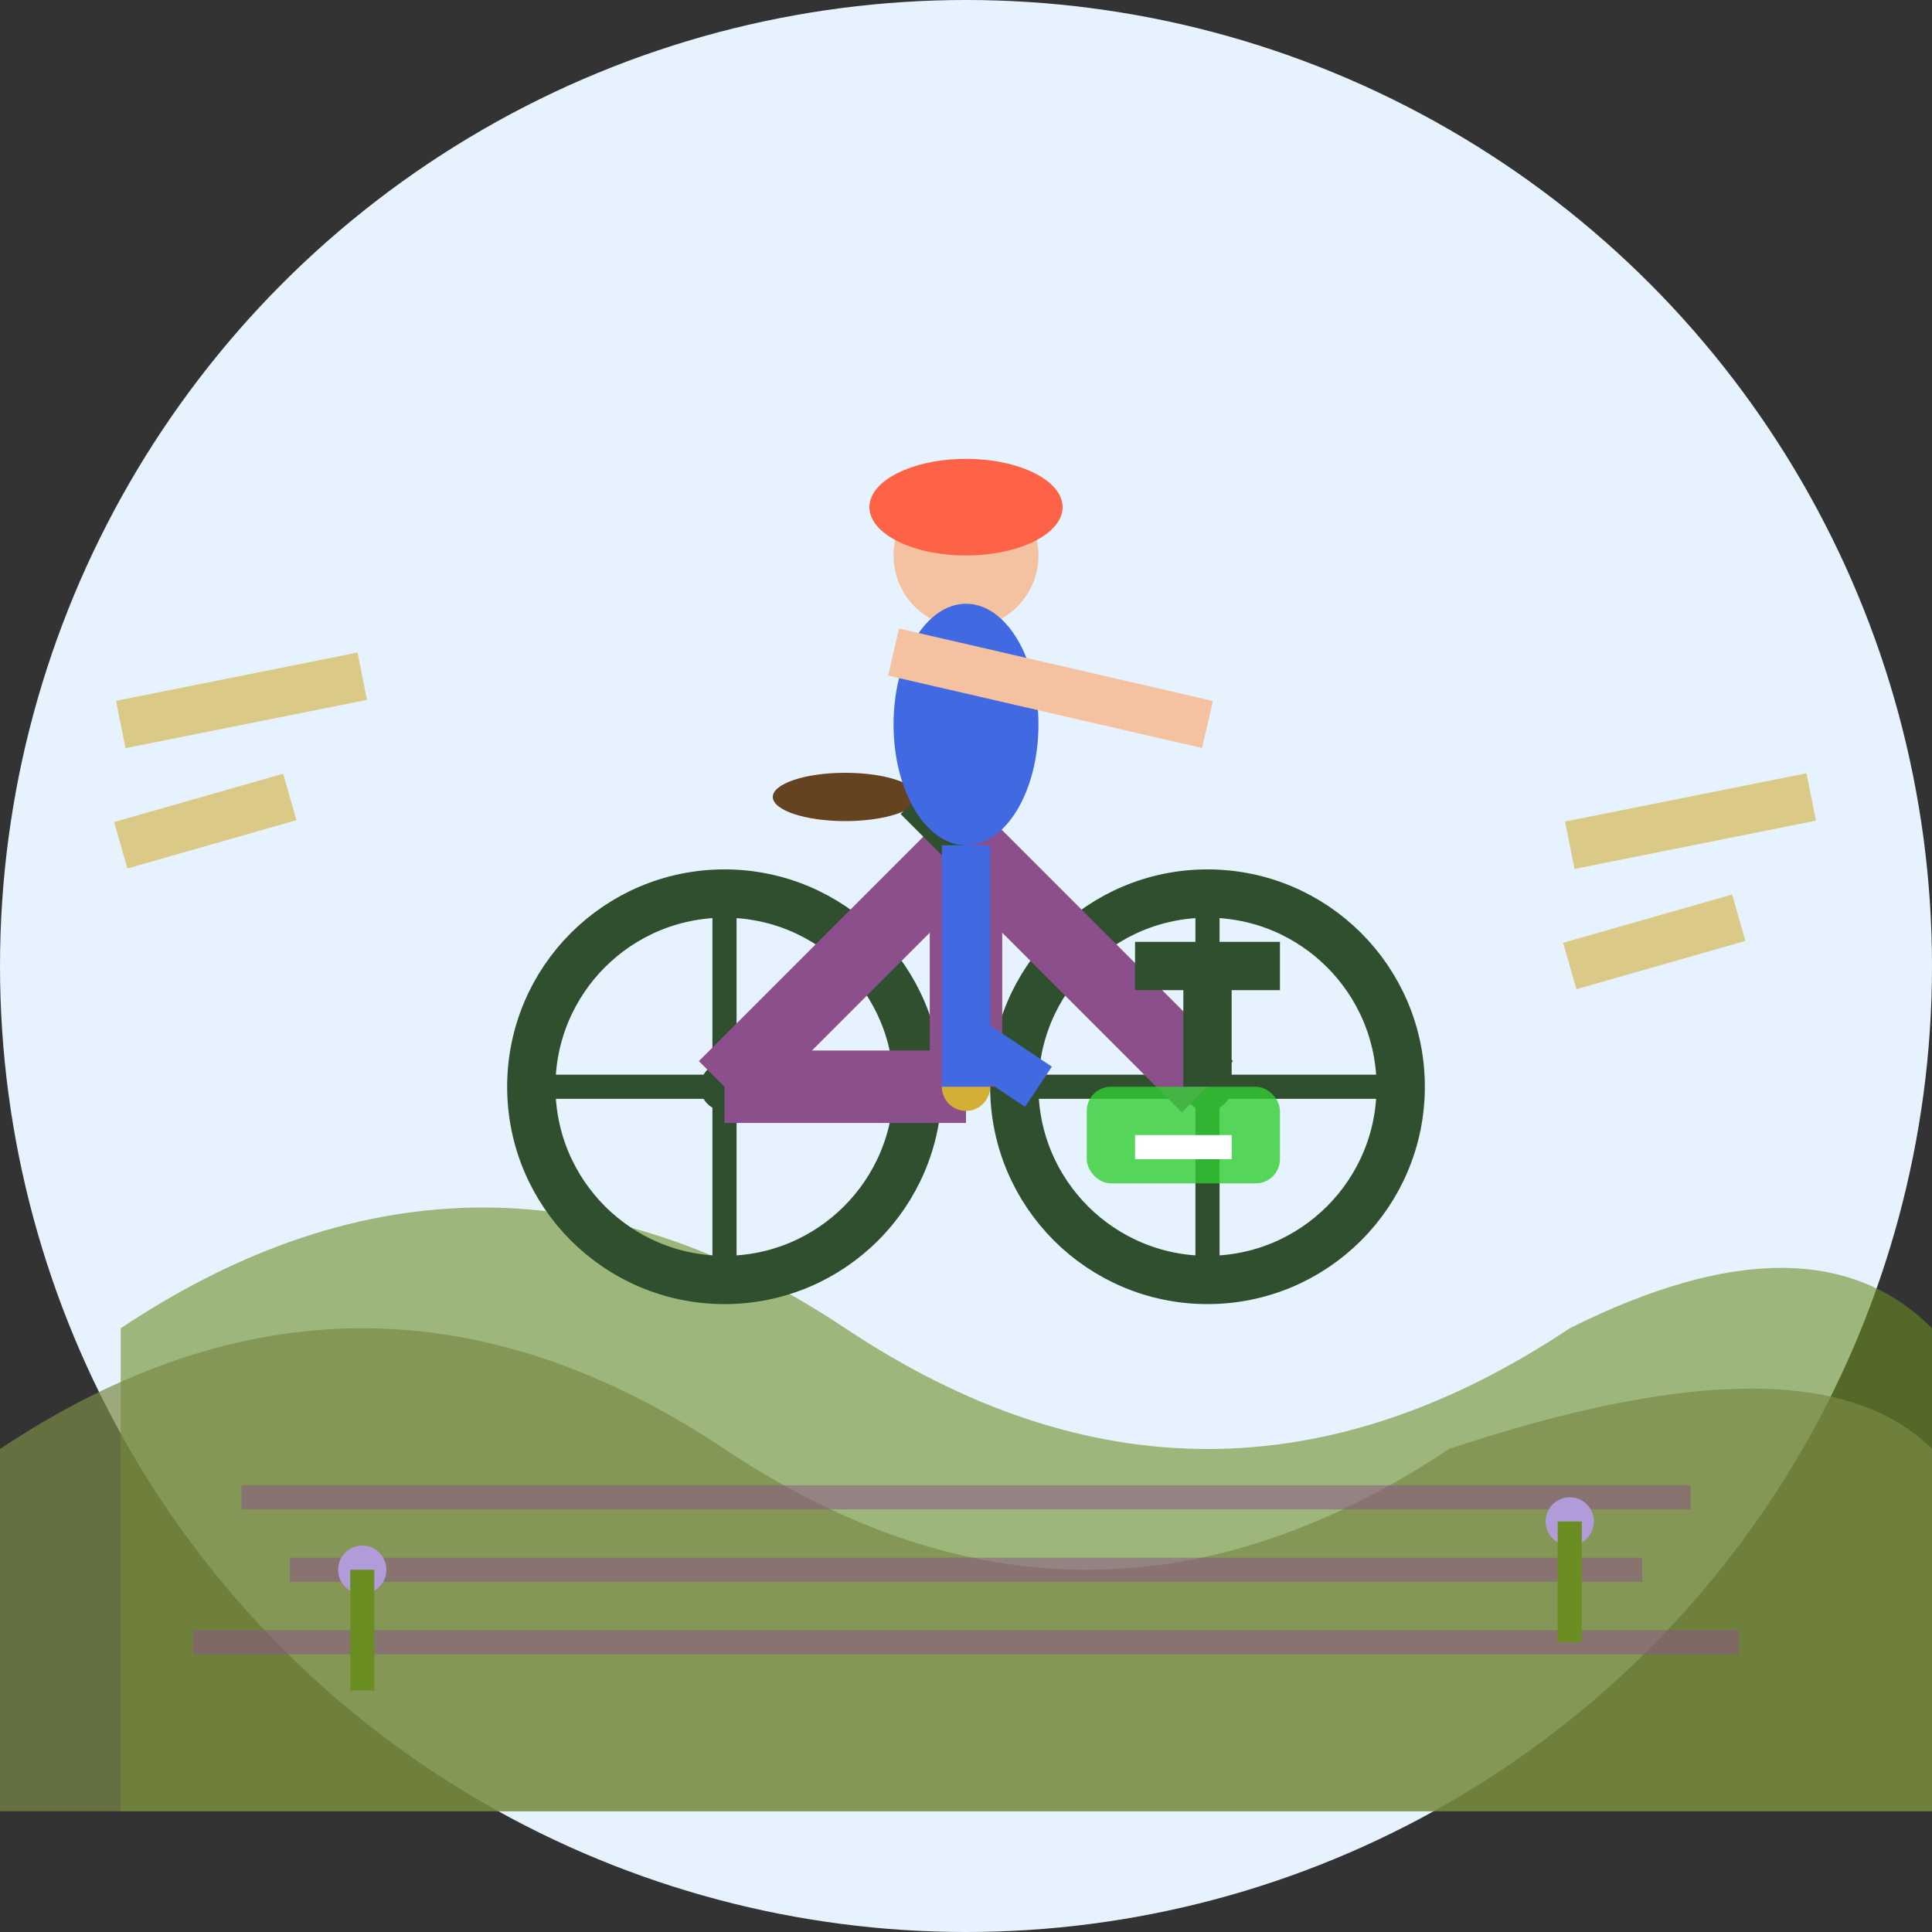 <svg width="80" height="80" viewBox="0 0 80 80" fill="none" xmlns="http://www.w3.org/2000/svg">
  <rect x="0" y="0" width="80" height="80" fill="#333333" stroke="none"/>
  <!-- Background circle -->
  <circle cx="40" cy="40" r="40" fill="#E6F3FF"/>
  
  <!-- Rolling hills background -->
  <path d="M5 55 Q20 45 35 55 Q50 65 65 55 Q75 50 80 55 L80 75 L5 75 Z" fill="#6B8E23" opacity="0.6"/>
  <path d="M0 60 Q15 50 30 60 Q45 70 60 60 Q75 55 80 60 L80 75 L0 75 Z" fill="#7B8B47" opacity="0.7"/>
  
  <!-- Vineyard rows -->
  <g stroke="#8B4F8B" stroke-width="1" opacity="0.5">
    <line x1="10" y1="62" x2="70" y2="62"/>
    <line x1="12" y1="65" x2="68" y2="65"/>
    <line x1="8" y1="68" x2="72" y2="68"/>
  </g>
  
  <!-- Bicycle -->
  <g transform="translate(25, 20)">
    <!-- Rear wheel -->
    <circle cx="5" cy="25" r="8" stroke="#2F4F2F" stroke-width="2" fill="none"/>
    <circle cx="5" cy="25" r="1" fill="#2F4F2F"/>
    <!-- Spokes -->
    <line x1="5" y1="17" x2="5" y2="33" stroke="#2F4F2F" stroke-width="1"/>
    <line x1="-3" y1="25" x2="13" y2="25" stroke="#2F4F2F" stroke-width="1"/>
    
    <!-- Front wheel -->
    <circle cx="25" cy="25" r="8" stroke="#2F4F2F" stroke-width="2" fill="none"/>
    <circle cx="25" cy="25" r="1" fill="#2F4F2F"/>
    <!-- Spokes -->
    <line x1="25" y1="17" x2="25" y2="33" stroke="#2F4F2F" stroke-width="1"/>
    <line x1="17" y1="25" x2="33" y2="25" stroke="#2F4F2F" stroke-width="1"/>
    
    <!-- Frame -->
    <line x1="5" y1="25" x2="15" y2="15" stroke="#8B4F8B" stroke-width="3"/>
    <line x1="15" y1="15" x2="25" y2="25" stroke="#8B4F8B" stroke-width="3"/>
    <line x1="5" y1="25" x2="15" y2="25" stroke="#8B4F8B" stroke-width="3"/>
    <line x1="15" y1="15" x2="15" y2="25" stroke="#8B4F8B" stroke-width="3"/>
    
    <!-- Handlebars -->
    <line x1="22" y1="20" x2="28" y2="20" stroke="#2F4F2F" stroke-width="2"/>
    <line x1="25" y1="20" x2="25" y2="25" stroke="#2F4F2F" stroke-width="2"/>
    
    <!-- Seat -->
    <ellipse cx="10" cy="13" rx="3" ry="1" fill="#654321"/>
    <line x1="13" y1="13" x2="15" y2="15" stroke="#2F4F2F" stroke-width="2"/>
    
    <!-- Pedals -->
    <circle cx="15" cy="25" r="1" fill="#D4AF37"/>
    
    <!-- Cyclist -->
    <g transform="translate(8, -5)">
      <!-- Head with helmet -->
      <circle cx="7" cy="8" r="3" fill="#F4C2A1"/>
      <ellipse cx="7" cy="6" rx="4" ry="2" fill="#FF6347"/>
      <!-- Body -->
      <ellipse cx="7" cy="15" rx="3" ry="5" fill="#4169E1"/>
      <!-- Arms -->
      <line x1="4" y1="12" x2="17" y2="15" stroke="#F4C2A1" stroke-width="2"/>
      <!-- Legs -->
      <line x1="7" y1="20" x2="7" y2="30" stroke="#4169E1" stroke-width="2"/>
      <line x1="7" y1="28" x2="10" y2="30" stroke="#4169E1" stroke-width="2"/>
    </g>
  </g>
  
  <!-- Electric battery indicator -->
  <rect x="45" y="45" width="8" height="4" rx="1" fill="#32CD32" opacity="0.8"/>
  <rect x="47" y="47" width="4" height="1" fill="white"/>
  
  <!-- Motion lines -->
  <g stroke="#D4AF37" stroke-width="2" opacity="0.6">
    <line x1="5" y1="30" x2="15" y2="28"/>
    <line x1="5" y1="35" x2="12" y2="33"/>
    <line x1="65" y1="35" x2="75" y2="33"/>
    <line x1="65" y1="40" x2="72" y2="38"/>
  </g>
  
  <!-- Lavender sprigs -->
  <g fill="#B19CD9">
    <circle cx="15" cy="65" r="1"/>
    <line x1="15" y1="65" x2="15" y2="70" stroke="#6B8E23" stroke-width="1"/>
    <circle cx="65" cy="63" r="1"/>
    <line x1="65" y1="63" x2="65" y2="68" stroke="#6B8E23" stroke-width="1"/>
  </g>
</svg>
